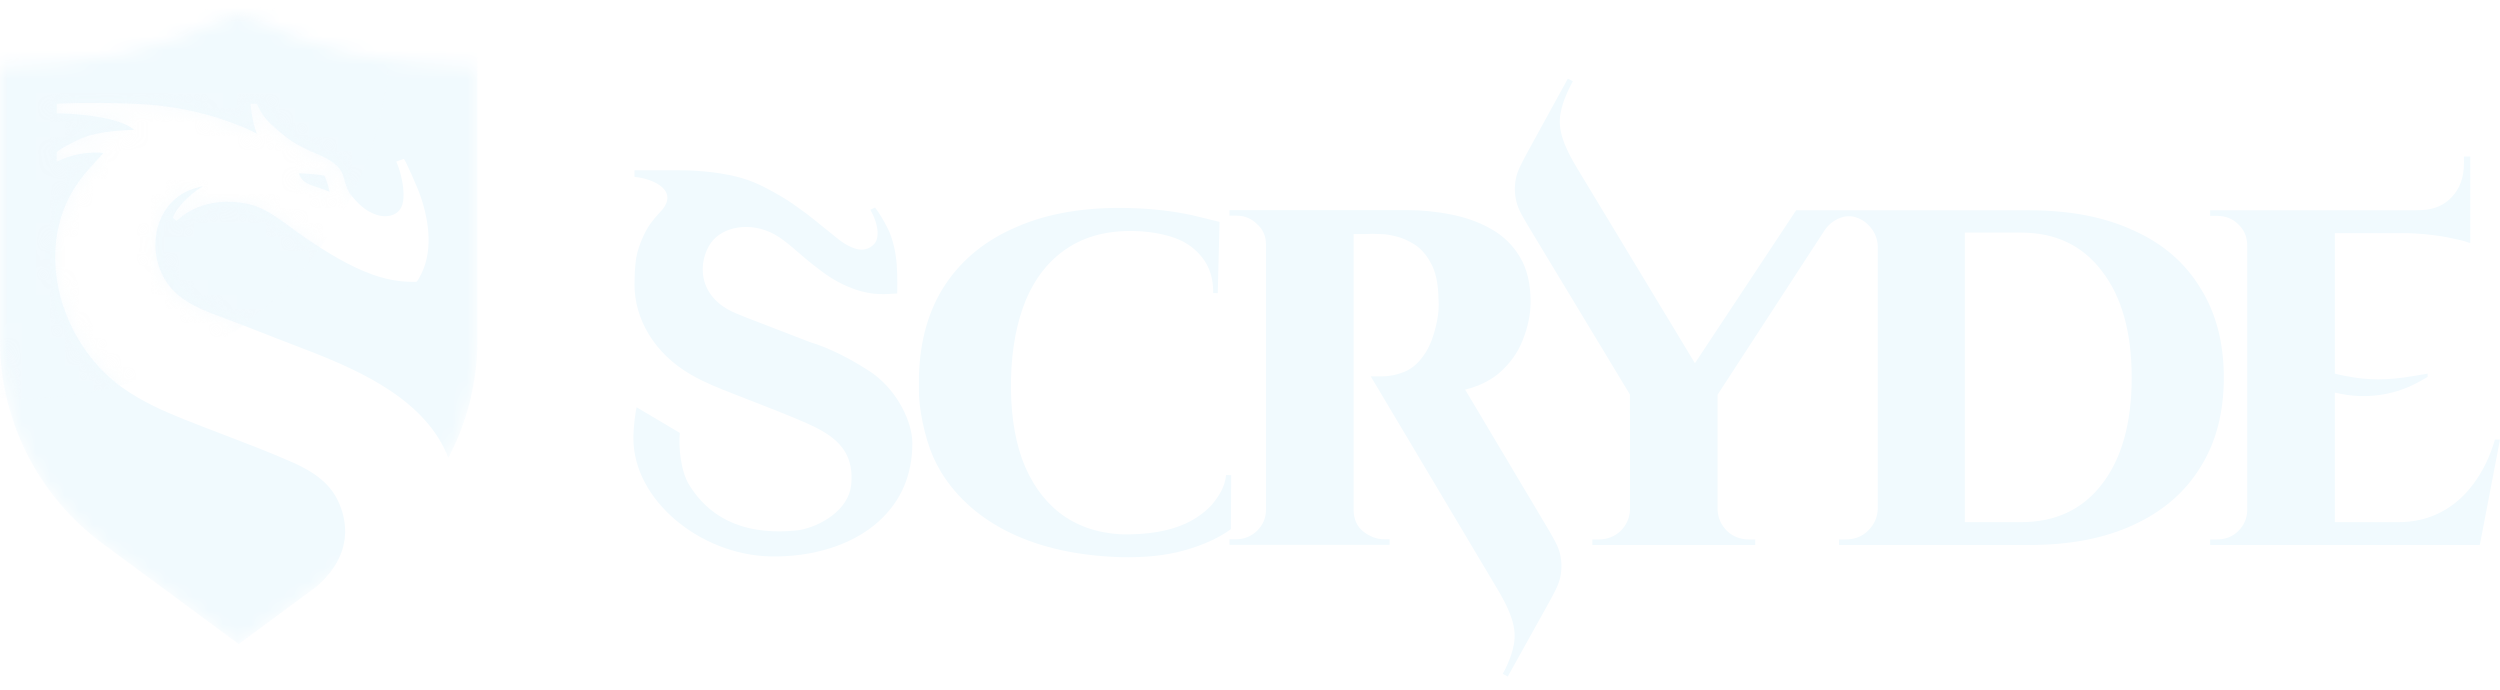 <svg width="174" height="48" viewBox="0 0 174 48" fill="none" xmlns="http://www.w3.org/2000/svg">
    <g clip-path="url(#clip0_8856_22665)">
        <mask id="mask0_8856_22665" style="mask-type:alpha" maskUnits="userSpaceOnUse" x="0" y="0" width="34" height="45">
            <path d="M0 4.63C6.879 4.336 10.162 3.891 16.613 0.912C23.12 3.951 26.114 4.336 33.226 4.63V23.697C33.226 29.275 30.569 34.524 26.061 37.852L16.613 44.826L7.165 37.852C2.657 34.524 0 29.275 0 23.697V4.63Z" fill="#FFF0D4"/>
        </mask>
        <g mask="url(#mask0_8856_22665)">
            <path fill-rule="evenodd" clip-rule="evenodd" d="M0 3.134L16.613 0.298L33.226 3.134V23.696C33.226 26.58 32.516 29.376 31.207 31.863C29.683 27.938 25.293 25.883 21.476 24.41C19.834 23.777 18.191 23.142 16.552 22.498C16.259 22.383 15.958 22.273 15.654 22.162C14.479 21.733 13.267 21.29 12.331 20.477C9.998 18.448 10.344 14.152 13.489 13.123C13.704 13.053 13.923 13 14.145 12.962C13.755 13.147 12.408 14.14 12.026 15.165L12.287 15.38C12.422 15.257 12.746 14.98 12.954 14.851C13.252 14.649 13.646 14.454 14.145 14.293C15.416 13.885 17.002 14.011 17.982 14.419C18.816 14.767 19.578 15.332 20.325 15.886C20.65 16.127 20.973 16.366 21.298 16.584C22.731 17.548 24.285 18.523 25.919 19.109C27.169 19.556 28.153 19.632 28.961 19.617C29.056 19.616 29.253 19.205 29.319 19.067L29.329 19.046L29.335 19.035C30.196 17.292 29.808 15.03 29.131 13.285C29.061 13.106 28.187 11.031 28.097 11.063L27.579 11.249C27.829 11.775 28.042 12.661 28.078 13.285C28.113 13.917 28.075 14.614 27.418 14.92C27.055 15.089 26.626 15.08 26.243 14.962C25.457 14.722 24.89 14.157 24.397 13.532C24.171 13.246 24.072 12.885 23.975 12.531L23.972 12.52C23.956 12.461 23.94 12.403 23.923 12.345C23.881 12.2 23.82 12.046 23.733 11.896C23.412 11.344 22.682 10.965 21.973 10.679C21.263 10.393 20.694 10.081 20.266 9.795C19.838 9.51 18.914 8.758 18.512 8.28C18.191 7.897 17.954 7.416 17.882 7.223H17.434L17.436 7.236C17.444 7.314 17.46 7.479 17.509 7.814C17.551 8.1 17.602 8.412 17.682 8.716C17.762 9.02 17.882 9.305 17.882 9.305C17.882 9.305 17.291 8.999 16.962 8.865C14.748 7.963 12.716 7.473 10.31 7.282C8.856 7.166 5.85 7.115 3.945 7.222V7.89C4.526 7.89 5.449 7.938 6.368 8.068C7.317 8.203 8.674 8.457 9.332 9.038C9.332 9.038 7.534 9.056 6.245 9.427C5.442 9.658 4.212 10.348 3.945 10.586V11.264C4.554 10.957 4.958 10.827 5.537 10.718C6.039 10.624 6.855 10.582 7.196 10.654C7.095 10.751 6.653 11.248 6.3 11.646C6.151 11.814 6.017 11.965 5.932 12.059C5.798 12.224 5.673 12.385 5.565 12.531C2.188 17.077 4.109 23.759 8.413 26.905C8.801 27.188 9.204 27.45 9.621 27.688C10.984 28.471 12.199 28.955 14.076 29.683L14.168 29.719C14.66 29.91 15.154 30.099 15.647 30.287C17.161 30.866 18.678 31.446 20.16 32.095L20.24 32.13C20.311 32.161 20.382 32.192 20.452 32.222L20.455 32.223C21.821 32.843 22.929 33.603 23.528 34.866C24.127 36.13 24.419 37.974 22.997 39.813C22.596 40.331 22.163 40.712 21.942 40.892L16.613 44.825L7.165 37.851C2.657 34.523 0 29.274 0 23.696V3.134ZM21.464 12.803C21.031 12.621 20.839 12.232 20.797 12.061C20.902 12.063 21.057 12.069 21.241 12.08C21.623 12.102 22.129 12.146 22.558 12.22C22.693 12.379 22.836 12.886 22.941 13.349C22.794 13.28 22.501 13.18 22.206 13.079C22.039 13.023 21.872 12.966 21.73 12.914C21.688 12.896 21.647 12.879 21.607 12.863L21.604 12.861C21.571 12.847 21.538 12.834 21.506 12.82L21.464 12.803Z" fill="#F1FAFE"/>
            <mask id="mask1_8856_22665" style="mask-type:alpha" maskUnits="userSpaceOnUse" x="0" y="0" width="34" height="45">
                <path fill-rule="evenodd" clip-rule="evenodd" d="M0 3.134L16.613 0.298L33.226 3.134V23.696C33.226 26.58 32.516 29.376 31.207 31.863C29.683 27.938 25.293 25.883 21.476 24.41C19.834 23.777 18.191 23.142 16.552 22.498C16.259 22.383 15.958 22.273 15.654 22.162C14.479 21.733 13.267 21.29 12.331 20.477C9.998 18.448 10.344 14.152 13.489 13.123C13.704 13.053 13.923 13 14.145 12.962C13.755 13.147 12.408 14.14 12.026 15.165L12.287 15.38C12.422 15.257 12.746 14.98 12.954 14.851C13.252 14.649 13.646 14.454 14.145 14.293C15.416 13.885 17.002 14.011 17.982 14.419C18.816 14.767 19.578 15.332 20.325 15.886C20.65 16.127 20.973 16.366 21.298 16.584C22.731 17.548 24.285 18.523 25.919 19.109C27.169 19.556 28.153 19.632 28.961 19.617C29.056 19.616 29.253 19.205 29.319 19.067L29.329 19.046L29.335 19.035C30.196 17.292 29.808 15.03 29.131 13.285C29.061 13.106 28.187 11.031 28.097 11.063L27.579 11.249C27.829 11.775 28.042 12.661 28.078 13.285C28.113 13.917 28.075 14.614 27.418 14.92C27.055 15.089 26.626 15.08 26.243 14.962C25.457 14.722 24.89 14.157 24.397 13.532C24.171 13.246 24.072 12.885 23.975 12.531L23.972 12.52C23.956 12.461 23.94 12.403 23.923 12.345C23.881 12.2 23.82 12.046 23.733 11.896C23.412 11.344 22.682 10.965 21.973 10.679C21.263 10.393 20.694 10.081 20.266 9.795C19.838 9.51 18.914 8.758 18.512 8.28C18.191 7.897 17.954 7.416 17.882 7.223H17.434L17.436 7.236C17.444 7.314 17.46 7.479 17.509 7.814C17.551 8.1 17.602 8.412 17.682 8.716C17.762 9.02 17.882 9.305 17.882 9.305C17.882 9.305 17.291 8.999 16.962 8.865C14.748 7.963 12.716 7.473 10.31 7.282C8.856 7.166 5.85 7.115 3.945 7.222V7.89C4.526 7.89 5.449 7.938 6.368 8.068C7.317 8.203 8.674 8.457 9.332 9.038C9.332 9.038 7.534 9.056 6.245 9.427C5.442 9.658 4.212 10.348 3.945 10.586V11.264C4.554 10.957 4.958 10.827 5.537 10.718C6.039 10.624 6.855 10.582 7.196 10.654C7.095 10.751 6.653 11.248 6.3 11.646C6.151 11.814 6.017 11.965 5.932 12.059C5.798 12.224 5.673 12.385 5.565 12.531C2.188 17.077 4.109 23.759 8.413 26.905C8.801 27.188 9.204 27.45 9.621 27.688C10.984 28.471 12.199 28.955 14.076 29.683L14.168 29.719C14.66 29.91 15.154 30.099 15.647 30.287C17.161 30.866 18.678 31.446 20.16 32.095L20.24 32.13C20.311 32.161 20.382 32.192 20.452 32.222L20.455 32.223C21.821 32.843 22.929 33.603 23.528 34.866C24.127 36.13 24.419 37.974 22.997 39.813C22.596 40.331 22.163 40.712 21.942 40.892L16.613 44.825L7.165 37.851C2.657 34.523 0 29.274 0 23.696V3.134ZM21.464 12.803C21.031 12.621 20.839 12.232 20.797 12.061C20.902 12.063 21.057 12.069 21.241 12.08C21.623 12.102 22.129 12.146 22.558 12.22C22.693 12.379 22.836 12.886 22.941 13.349C22.794 13.28 22.501 13.18 22.206 13.079C22.039 13.023 21.872 12.966 21.73 12.914C21.688 12.896 21.647 12.879 21.607 12.863L21.604 12.861C21.571 12.847 21.538 12.834 21.506 12.82L21.464 12.803Z" fill="#FFF0D4"/>
            </mask>
            <g mask="url(#mask1_8856_22665)">
                <g opacity="0.5" filter="url(#filter0_f_8856_22665)">
                    <path d="M27.142 2.347C27.142 16.374 15.692 27.746 1.567 27.746C-12.558 27.746 -24.008 16.374 -24.008 2.347C-24.008 -11.68 -12.558 -23.052 1.567 -23.052C15.692 -23.052 27.142 -11.68 27.142 2.347Z" fill="#F1FAFE"/>
                </g>
            </g>
        </g>
        <path fill-rule="evenodd" clip-rule="evenodd" d="M171.931 16.923C171.577 16.777 170.897 16.615 169.893 16.439C169.115 16.322 168.363 16.252 167.641 16.228H162.505V26.006L162.765 26.067L163.136 26.145C164.817 26.498 166.239 26.466 167.935 26.179L168.961 26.006V26.232L168.499 26.498C168.072 26.744 167.627 26.949 167.17 27.111C167.143 27.121 167.116 27.13 167.089 27.139C167.016 27.164 166.941 27.189 166.867 27.212L166.851 27.217C166.744 27.249 166.638 27.28 166.531 27.308C165.341 27.621 164.087 27.657 162.868 27.4L162.546 27.332L162.505 27.327V36.342H166.923C168.018 36.342 169.009 36.109 169.895 35.643C170.781 35.177 171.537 34.517 172.162 33.663C172.815 32.782 173.31 31.76 173.648 30.595H174L172.593 37.934H153.826V37.545H154.295C154.894 37.545 155.39 37.351 155.78 36.963C156.197 36.549 156.406 36.057 156.406 35.487V17.082C156.406 16.487 156.197 15.995 155.78 15.607C155.39 15.219 154.894 15.024 154.295 15.024H153.826V14.636H167.101V14.635H168.075C168.324 14.631 168.578 14.621 168.838 14.602C169.587 14.509 170.19 14.212 170.647 13.711C171.207 13.124 171.489 12.346 171.489 11.378V10.894H171.931V16.923Z" fill="#F1FAFE"/>
        <path d="M44.085 30.519C44.085 34.786 48.701 38.599 53.576 38.725C56.518 38.801 59.364 37.935 61.193 36.257C62.729 34.849 63.499 33.035 63.499 30.853C63.499 30.745 63.494 30.634 63.483 30.519C63.34 29.017 62.27 26.967 60.49 25.816C58.574 24.577 57.14 24.044 56.356 23.806L51.946 22.104L51.224 21.81C48.45 20.656 48.591 18.158 49.48 16.905C50.301 15.748 52.255 15.412 53.888 16.303C54.745 16.771 55.538 17.598 56.576 18.415C57.388 19.053 58.188 19.667 59.447 20.117C60.831 20.613 61.746 20.454 62.447 20.426C62.447 20.426 62.476 19.241 62.412 18.415C62.348 17.589 62.166 16.694 61.824 15.978C61.512 15.325 61.149 14.766 60.904 14.444L60.575 14.598C60.828 15.027 61.061 15.648 61.08 16.134C61.08 16.157 61.081 16.18 61.081 16.202C61.081 16.439 61.048 16.624 60.98 16.774C60.942 16.858 60.892 16.931 60.831 16.997C60.652 17.188 60.359 17.375 59.962 17.375C59.596 17.375 59.008 17.165 58.37 16.664C57.474 15.961 56.929 15.485 56.136 14.875C55.833 14.654 55.528 14.432 55.225 14.219C54.958 14.031 54.689 13.859 54.418 13.7C52.826 12.761 51.991 12.429 50.709 12.173C49.185 11.869 47.839 11.849 46.929 11.849H44.161V12.314C45.531 12.431 47.331 13.306 45.959 14.747C45.946 14.761 45.932 14.775 45.918 14.789C45.683 15.034 45.458 15.314 45.288 15.543C45.062 15.847 44.883 16.198 44.72 16.564C44.547 16.953 44.362 17.459 44.273 17.985C44.227 18.336 44.197 18.666 44.18 19.006C44.173 19.197 44.169 19.396 44.165 19.61C44.164 19.672 44.163 19.736 44.161 19.801C44.161 22.157 45.493 24.585 48.109 26.087C49.057 26.631 49.903 26.968 51.208 27.475L51.273 27.5C53.038 28.185 54.968 28.934 56.125 29.446C56.536 29.628 56.925 29.819 57.281 30.029C58.594 30.805 59.441 31.852 59.239 33.766C59.06 35.476 57.146 36.635 55.587 36.904C50.616 37.456 48.732 34.963 47.977 33.766C47.373 32.809 47.216 31.073 47.317 30.131C46.185 29.459 44.304 28.346 44.304 28.346C44.23 28.692 44.085 29.668 44.085 30.519Z" fill="#F1FAFE"/>
        <path d="M65.511 32.879C65.31 32.543 65.129 32.194 64.966 31.834C64.353 30.47 63.925 28.331 63.956 27.09C63.949 26.811 63.949 26.526 63.956 26.237C64.019 23.701 64.633 21.554 65.799 19.796C66.99 18.013 68.666 16.669 70.827 15.764C72.988 14.833 75.567 14.405 78.564 14.478C80.177 14.518 81.671 14.69 83.047 14.995L84.88 15.445L84.756 20.403L84.433 20.395C84.464 19.165 84.044 18.164 83.174 17.393C82.746 17.002 82.216 16.705 81.589 16.502C80.78 16.244 79.902 16.104 78.954 16.08C77.104 16.035 75.543 16.437 74.27 17.286C73.024 18.11 72.069 19.303 71.404 20.866C70.765 22.43 70.42 24.247 70.368 26.317C70.315 28.465 70.568 30.336 71.128 31.929C71.714 33.523 72.582 34.775 73.733 35.683C74.91 36.593 76.331 37.094 77.998 37.187C79.822 37.231 81.327 36.983 82.514 36.443C82.792 36.316 83.057 36.171 83.307 36.006C83.517 35.869 83.717 35.718 83.908 35.553C84.054 35.428 84.194 35.294 84.329 35.152C84.849 34.508 85.251 33.911 85.336 33.062L85.689 33.071L85.672 36.831C85.268 37.12 84.82 37.38 84.328 37.612C83.754 37.882 83.121 38.113 82.428 38.305C81.168 38.663 79.678 38.82 77.958 38.778C75.014 38.68 72.486 38.125 70.373 37.115C68.26 36.105 66.639 34.693 65.511 32.879Z" fill="#F1FAFE"/>
        <path d="M101.016 14.934C99.999 14.727 98.956 14.623 97.888 14.623H85.571V15.012H86.08C86.627 15.012 87.096 15.206 87.487 15.594C87.904 15.957 88.113 16.435 88.113 17.031V35.475C88.113 36.044 87.904 36.536 87.487 36.95C87.07 37.339 86.588 37.533 86.04 37.533H85.571V37.921H96.714V37.533H96.324C95.828 37.533 95.346 37.352 94.877 36.989C94.434 36.627 94.212 36.122 94.212 35.475V16.293H94.994C95.333 16.267 95.711 16.267 96.128 16.293C96.389 16.293 96.728 16.345 97.144 16.448C97.588 16.552 98.031 16.746 98.474 17.031C98.917 17.316 99.295 17.756 99.608 18.351C99.921 18.921 100.09 19.697 100.116 20.681C100.142 21.043 100.142 21.367 100.116 21.652C100.09 21.91 100.064 22.105 100.038 22.234C99.83 23.321 99.516 24.15 99.1 24.719C98.708 25.288 98.252 25.677 97.731 25.884C97.21 26.091 96.701 26.195 96.206 26.195H95.403L97.619 29.912C97.619 29.912 102.037 37.334 104.233 41.021C105.532 43.201 105.559 44.195 105.272 45.261C105.074 45.999 104.772 46.58 104.592 46.896V46.897L104.939 47.087L105.198 46.625L107.586 42.332C108.186 41.254 108.485 40.714 108.601 40.145C108.708 39.62 108.701 39.079 108.579 38.557C108.448 37.992 108.132 37.463 107.504 36.407L107.5 36.4L101.975 27.118C101.969 27.119 101.964 27.121 101.958 27.122V27.091L101.975 27.118C102.91 26.881 103.686 26.509 104.3 26C105.082 25.327 105.642 24.551 105.981 23.671C106.346 22.765 106.529 21.872 106.529 20.991C106.529 19.749 106.281 18.713 105.785 17.885C105.29 17.057 104.625 16.41 103.791 15.944C102.984 15.478 102.058 15.141 101.016 14.934Z" fill="#F1FAFE"/>
        <path d="M101.958 27.091V27.122L101.975 27.118L101.958 27.091Z" fill="#F1FAFE"/>
        <path fill-rule="evenodd" clip-rule="evenodd" d="M148.483 16.034C146.476 15.102 144.052 14.636 141.211 14.636H125.011L117.967 25.28C117.967 25.28 111.989 15.384 109.769 11.71C108.457 9.539 108.423 8.545 108.704 7.477C108.897 6.738 109.293 5.977 109.47 5.66L109.123 5.471L106.506 10.243C105.914 11.324 105.617 11.866 105.504 12.435C105.402 12.961 105.412 13.502 105.538 14.024C105.672 14.588 105.99 15.115 106.626 16.167L106.629 16.173L113.445 27.461L113.448 35.488C113.422 36.057 113.201 36.549 112.783 36.964C112.366 37.352 111.858 37.546 111.259 37.546H110.828V37.934L122.164 37.934V37.545H121.733C121.134 37.545 120.626 37.351 120.209 36.963C119.792 36.549 119.57 36.057 119.544 35.487V27.47L126.406 16.928L127.007 16.009C127.305 15.566 127.762 15.235 128.297 15.096C128.406 15.063 128.762 15.004 129.095 15.104C129.449 15.198 129.761 15.379 130.028 15.646C130.446 16.06 130.667 16.552 130.693 17.121V35.449C130.667 36.018 130.446 36.51 130.028 36.924C129.612 37.338 129.09 37.545 128.464 37.545H127.995V37.934H141.211C144.052 37.934 146.476 37.468 148.483 36.536C150.517 35.604 152.067 34.271 153.137 32.536C154.231 30.802 154.778 28.718 154.778 26.285C154.778 23.852 154.231 21.768 153.137 20.033C152.067 18.273 150.517 16.94 148.483 16.034ZM136.753 36.342V16.189H140.664C143.062 16.189 144.938 17.082 146.293 18.869C147.675 20.655 148.366 23.127 148.366 26.285C148.366 29.443 147.675 31.915 146.293 33.701C144.938 35.462 143.062 36.342 140.664 36.342H136.753Z" fill="#F1FAFE"/>
    </g>
    <defs>
        <clipPath id="clip0_8856_22665">
        <rect width="174" height="48" fill="white"/>
        </clipPath>
    </defs>
</svg>
